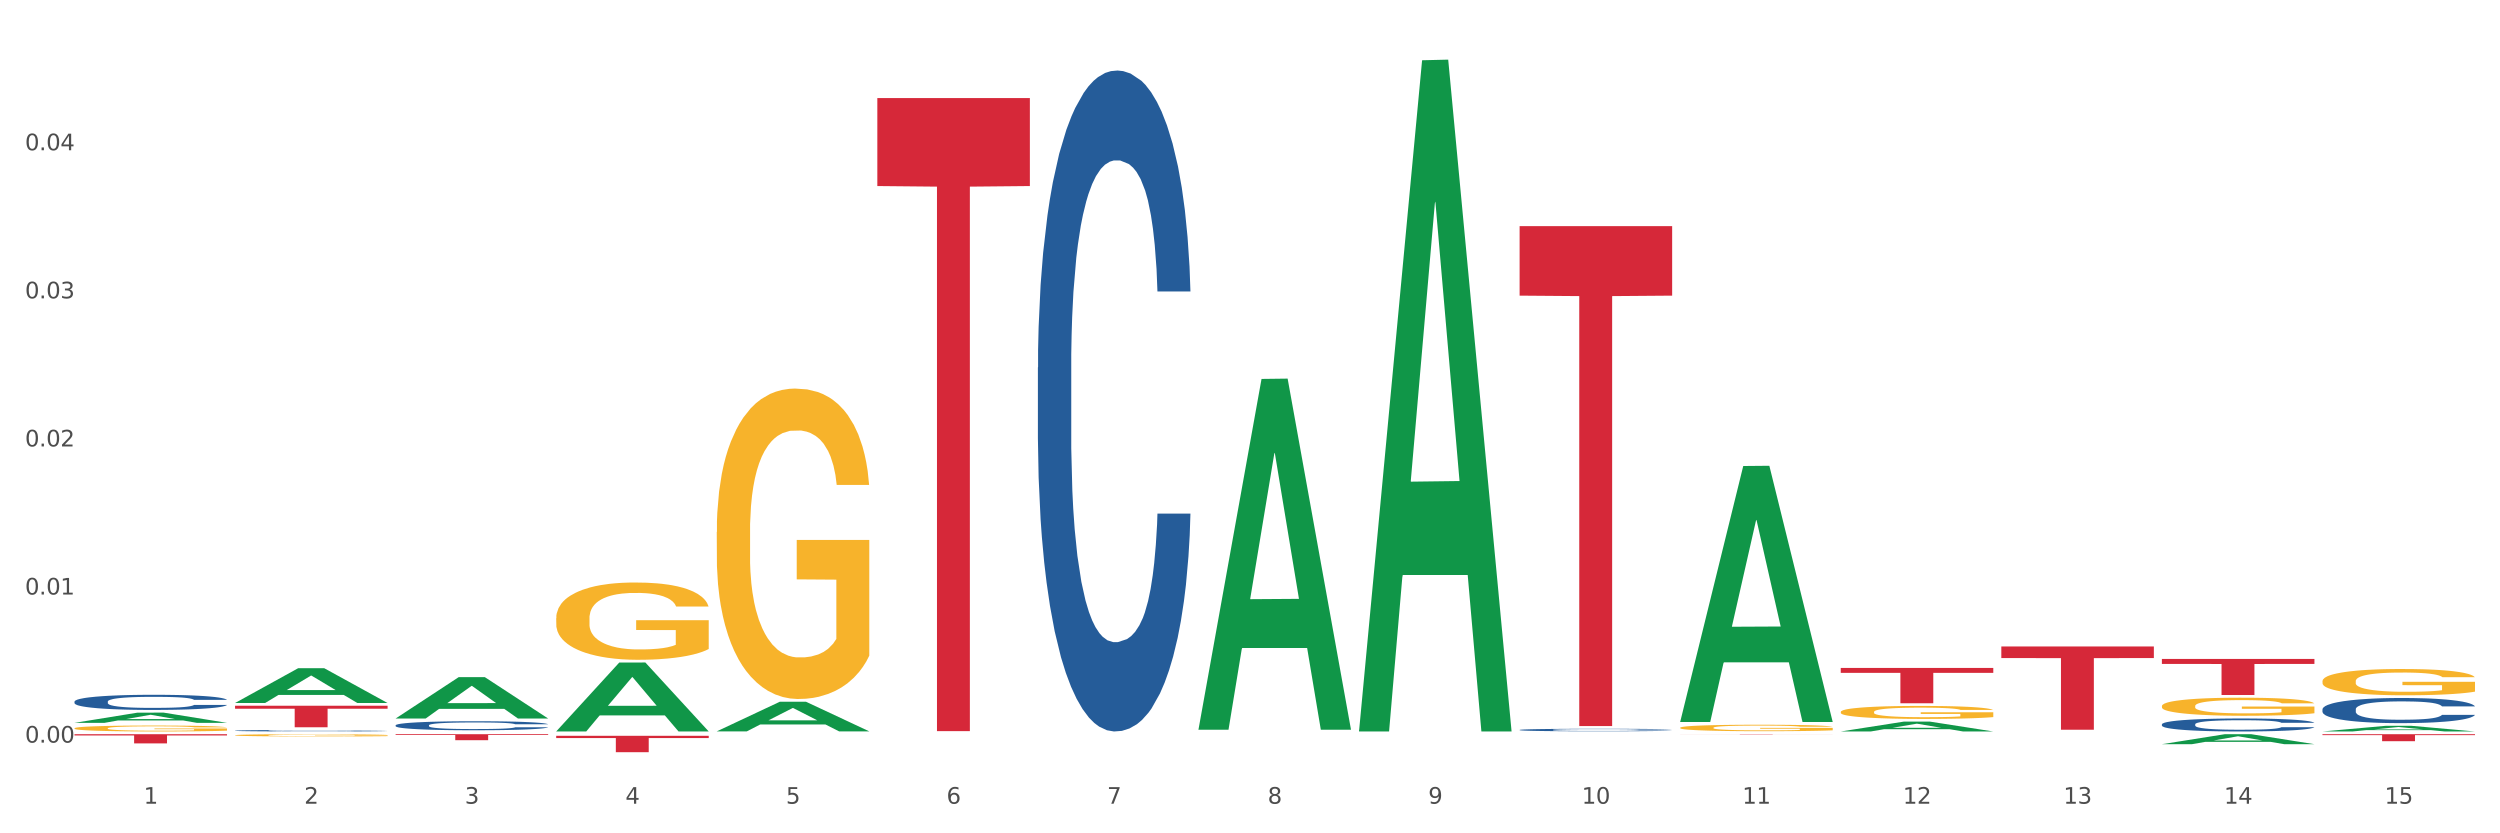 <?xml version="1.0" encoding="utf-8" standalone="no"?>
<!DOCTYPE svg PUBLIC "-//W3C//DTD SVG 1.1//EN"
  "http://www.w3.org/Graphics/SVG/1.1/DTD/svg11.dtd">
<svg xmlns:xlink="http://www.w3.org/1999/xlink" width="1080pt" height="360pt" viewBox="0 0 1080 360" xmlns="http://www.w3.org/2000/svg" version="1.1">
 <rect x="0" y="0" width="1080" height="360" fill="#333333" stroke="none"/>
 <defs>
  <style type="text/css">*{stroke-linejoin: round; stroke-linecap: butt}</style>
 </defs>
 <g id="figure_1">
  <g id="patch_1">
   <path d="M 0 360 
L 1080 360 
L 1080 0 
L 0 0 
z
" style="fill: #ffffff; stroke: #ffffff; stroke-linejoin: miter"/>
  </g>
  <g id="axes_1">
   <g id="matplotlib.axis_1">
    <g id="xtick_1">
     <g id="text_1">
      <!-- 1 -->
      <g style="fill: #4d4d4d" transform="translate(62.07 347.204) scale(0.096 -0.096)">
       <defs>
        <path id="DejaVuSans-31" d="M 794 531 
L 1825 531 
L 1825 4091 
L 703 3866 
L 703 4441 
L 1819 4666 
L 2450 4666 
L 2450 531 
L 3481 531 
L 3481 0 
L 794 0 
L 794 531 
z
" transform="scale(0.016)"/>
       </defs>
       <use xlink:href="#DejaVuSans-31"/>
      </g>
     </g>
    </g>
    <g id="xtick_2">
     <g id="text_2">
      <!-- 2 -->
      <g style="fill: #4d4d4d" transform="translate(131.436 347.204) scale(0.096 -0.096)">
       <defs>
        <path id="DejaVuSans-32" d="M 1228 531 
L 3431 531 
L 3431 0 
L 469 0 
L 469 531 
Q 828 903 1448 1529 
Q 2069 2156 2228 2338 
Q 2531 2678 2651 2914 
Q 2772 3150 2772 3378 
Q 2772 3750 2511 3984 
Q 2250 4219 1831 4219 
Q 1534 4219 1204 4116 
Q 875 4013 500 3803 
L 500 4441 
Q 881 4594 1212 4672 
Q 1544 4750 1819 4750 
Q 2544 4750 2975 4387 
Q 3406 4025 3406 3419 
Q 3406 3131 3298 2873 
Q 3191 2616 2906 2266 
Q 2828 2175 2409 1742 
Q 1991 1309 1228 531 
z
" transform="scale(0.016)"/>
       </defs>
       <use xlink:href="#DejaVuSans-32"/>
      </g>
     </g>
    </g>
    <g id="xtick_3">
     <g id="text_3">
      <!-- 3 -->
      <g style="fill: #4d4d4d" transform="translate(200.802 347.204) scale(0.096 -0.096)">
       <defs>
        <path id="DejaVuSans-33" d="M 2597 2516 
Q 3050 2419 3304 2112 
Q 3559 1806 3559 1356 
Q 3559 666 3084 287 
Q 2609 -91 1734 -91 
Q 1441 -91 1130 -33 
Q 819 25 488 141 
L 488 750 
Q 750 597 1062 519 
Q 1375 441 1716 441 
Q 2309 441 2620 675 
Q 2931 909 2931 1356 
Q 2931 1769 2642 2001 
Q 2353 2234 1838 2234 
L 1294 2234 
L 1294 2753 
L 1863 2753 
Q 2328 2753 2575 2939 
Q 2822 3125 2822 3475 
Q 2822 3834 2567 4026 
Q 2313 4219 1838 4219 
Q 1578 4219 1281 4162 
Q 984 4106 628 3988 
L 628 4550 
Q 988 4650 1302 4700 
Q 1616 4750 1894 4750 
Q 2613 4750 3031 4423 
Q 3450 4097 3450 3541 
Q 3450 3153 3228 2886 
Q 3006 2619 2597 2516 
z
" transform="scale(0.016)"/>
       </defs>
       <use xlink:href="#DejaVuSans-33"/>
      </g>
     </g>
    </g>
    <g id="xtick_4">
     <g id="text_4">
      <!-- 4 -->
      <g style="fill: #4d4d4d" transform="translate(270.169 347.204) scale(0.096 -0.096)">
       <defs>
        <path id="DejaVuSans-34" d="M 2419 4116 
L 825 1625 
L 2419 1625 
L 2419 4116 
z
M 2253 4666 
L 3047 4666 
L 3047 1625 
L 3713 1625 
L 3713 1100 
L 3047 1100 
L 3047 0 
L 2419 0 
L 2419 1100 
L 313 1100 
L 313 1709 
L 2253 4666 
z
" transform="scale(0.016)"/>
       </defs>
       <use xlink:href="#DejaVuSans-34"/>
      </g>
     </g>
    </g>
    <g id="xtick_5">
     <g id="text_5">
      <!-- 5 -->
      <g style="fill: #4d4d4d" transform="translate(339.535 347.204) scale(0.096 -0.096)">
       <defs>
        <path id="DejaVuSans-35" d="M 691 4666 
L 3169 4666 
L 3169 4134 
L 1269 4134 
L 1269 2991 
Q 1406 3038 1543 3061 
Q 1681 3084 1819 3084 
Q 2600 3084 3056 2656 
Q 3513 2228 3513 1497 
Q 3513 744 3044 326 
Q 2575 -91 1722 -91 
Q 1428 -91 1123 -41 
Q 819 9 494 109 
L 494 744 
Q 775 591 1075 516 
Q 1375 441 1709 441 
Q 2250 441 2565 725 
Q 2881 1009 2881 1497 
Q 2881 1984 2565 2268 
Q 2250 2553 1709 2553 
Q 1456 2553 1204 2497 
Q 953 2441 691 2322 
L 691 4666 
z
" transform="scale(0.016)"/>
       </defs>
       <use xlink:href="#DejaVuSans-35"/>
      </g>
     </g>
    </g>
    <g id="xtick_6">
     <g id="text_6">
      <!-- 6 -->
      <g style="fill: #4d4d4d" transform="translate(408.901 347.204) scale(0.096 -0.096)">
       <defs>
        <path id="DejaVuSans-36" d="M 2113 2584 
Q 1688 2584 1439 2293 
Q 1191 2003 1191 1497 
Q 1191 994 1439 701 
Q 1688 409 2113 409 
Q 2538 409 2786 701 
Q 3034 994 3034 1497 
Q 3034 2003 2786 2293 
Q 2538 2584 2113 2584 
z
M 3366 4563 
L 3366 3988 
Q 3128 4100 2886 4159 
Q 2644 4219 2406 4219 
Q 1781 4219 1451 3797 
Q 1122 3375 1075 2522 
Q 1259 2794 1537 2939 
Q 1816 3084 2150 3084 
Q 2853 3084 3261 2657 
Q 3669 2231 3669 1497 
Q 3669 778 3244 343 
Q 2819 -91 2113 -91 
Q 1303 -91 875 529 
Q 447 1150 447 2328 
Q 447 3434 972 4092 
Q 1497 4750 2381 4750 
Q 2619 4750 2861 4703 
Q 3103 4656 3366 4563 
z
" transform="scale(0.016)"/>
       </defs>
       <use xlink:href="#DejaVuSans-36"/>
      </g>
     </g>
    </g>
    <g id="xtick_7">
     <g id="text_7">
      <!-- 7 -->
      <g style="fill: #4d4d4d" transform="translate(478.267 347.204) scale(0.096 -0.096)">
       <defs>
        <path id="DejaVuSans-37" d="M 525 4666 
L 3525 4666 
L 3525 4397 
L 1831 0 
L 1172 0 
L 2766 4134 
L 525 4134 
L 525 4666 
z
" transform="scale(0.016)"/>
       </defs>
       <use xlink:href="#DejaVuSans-37"/>
      </g>
     </g>
    </g>
    <g id="xtick_8">
     <g id="text_8">
      <!-- 8 -->
      <g style="fill: #4d4d4d" transform="translate(547.634 347.204) scale(0.096 -0.096)">
       <defs>
        <path id="DejaVuSans-38" d="M 2034 2216 
Q 1584 2216 1326 1975 
Q 1069 1734 1069 1313 
Q 1069 891 1326 650 
Q 1584 409 2034 409 
Q 2484 409 2743 651 
Q 3003 894 3003 1313 
Q 3003 1734 2745 1975 
Q 2488 2216 2034 2216 
z
M 1403 2484 
Q 997 2584 770 2862 
Q 544 3141 544 3541 
Q 544 4100 942 4425 
Q 1341 4750 2034 4750 
Q 2731 4750 3128 4425 
Q 3525 4100 3525 3541 
Q 3525 3141 3298 2862 
Q 3072 2584 2669 2484 
Q 3125 2378 3379 2068 
Q 3634 1759 3634 1313 
Q 3634 634 3220 271 
Q 2806 -91 2034 -91 
Q 1263 -91 848 271 
Q 434 634 434 1313 
Q 434 1759 690 2068 
Q 947 2378 1403 2484 
z
M 1172 3481 
Q 1172 3119 1398 2916 
Q 1625 2713 2034 2713 
Q 2441 2713 2670 2916 
Q 2900 3119 2900 3481 
Q 2900 3844 2670 4047 
Q 2441 4250 2034 4250 
Q 1625 4250 1398 4047 
Q 1172 3844 1172 3481 
z
" transform="scale(0.016)"/>
       </defs>
       <use xlink:href="#DejaVuSans-38"/>
      </g>
     </g>
    </g>
    <g id="xtick_9">
     <g id="text_9">
      <!-- 9 -->
      <g style="fill: #4d4d4d" transform="translate(617 347.204) scale(0.096 -0.096)">
       <defs>
        <path id="DejaVuSans-39" d="M 703 97 
L 703 672 
Q 941 559 1184 500 
Q 1428 441 1663 441 
Q 2288 441 2617 861 
Q 2947 1281 2994 2138 
Q 2813 1869 2534 1725 
Q 2256 1581 1919 1581 
Q 1219 1581 811 2004 
Q 403 2428 403 3163 
Q 403 3881 828 4315 
Q 1253 4750 1959 4750 
Q 2769 4750 3195 4129 
Q 3622 3509 3622 2328 
Q 3622 1225 3098 567 
Q 2575 -91 1691 -91 
Q 1453 -91 1209 -44 
Q 966 3 703 97 
z
M 1959 2075 
Q 2384 2075 2632 2365 
Q 2881 2656 2881 3163 
Q 2881 3666 2632 3958 
Q 2384 4250 1959 4250 
Q 1534 4250 1286 3958 
Q 1038 3666 1038 3163 
Q 1038 2656 1286 2365 
Q 1534 2075 1959 2075 
z
" transform="scale(0.016)"/>
       </defs>
       <use xlink:href="#DejaVuSans-39"/>
      </g>
     </g>
    </g>
    <g id="xtick_10">
     <g id="text_10">
      <!-- 10 -->
      <g style="fill: #4d4d4d" transform="translate(683.312 347.204) scale(0.096 -0.096)">
       <defs>
        <path id="DejaVuSans-30" d="M 2034 4250 
Q 1547 4250 1301 3770 
Q 1056 3291 1056 2328 
Q 1056 1369 1301 889 
Q 1547 409 2034 409 
Q 2525 409 2770 889 
Q 3016 1369 3016 2328 
Q 3016 3291 2770 3770 
Q 2525 4250 2034 4250 
z
M 2034 4750 
Q 2819 4750 3233 4129 
Q 3647 3509 3647 2328 
Q 3647 1150 3233 529 
Q 2819 -91 2034 -91 
Q 1250 -91 836 529 
Q 422 1150 422 2328 
Q 422 3509 836 4129 
Q 1250 4750 2034 4750 
z
" transform="scale(0.016)"/>
       </defs>
       <use xlink:href="#DejaVuSans-31"/>
       <use xlink:href="#DejaVuSans-30" transform="translate(63.623 0)"/>
      </g>
     </g>
    </g>
    <g id="xtick_11">
     <g id="text_11">
      <!-- 11 -->
      <g style="fill: #4d4d4d" transform="translate(752.678 347.204) scale(0.096 -0.096)">
       <use xlink:href="#DejaVuSans-31"/>
       <use xlink:href="#DejaVuSans-31" transform="translate(63.623 0)"/>
      </g>
     </g>
    </g>
    <g id="xtick_12">
     <g id="text_12">
      <!-- 12 -->
      <g style="fill: #4d4d4d" transform="translate(822.044 347.204) scale(0.096 -0.096)">
       <use xlink:href="#DejaVuSans-31"/>
       <use xlink:href="#DejaVuSans-32" transform="translate(63.623 0)"/>
      </g>
     </g>
    </g>
    <g id="xtick_13">
     <g id="text_13">
      <!-- 13 -->
      <g style="fill: #4d4d4d" transform="translate(891.411 347.204) scale(0.096 -0.096)">
       <use xlink:href="#DejaVuSans-31"/>
       <use xlink:href="#DejaVuSans-33" transform="translate(63.623 0)"/>
      </g>
     </g>
    </g>
    <g id="xtick_14">
     <g id="text_14">
      <!-- 14 -->
      <g style="fill: #4d4d4d" transform="translate(960.777 347.204) scale(0.096 -0.096)">
       <use xlink:href="#DejaVuSans-31"/>
       <use xlink:href="#DejaVuSans-34" transform="translate(63.623 0)"/>
      </g>
     </g>
    </g>
    <g id="xtick_15">
     <g id="text_15">
      <!-- 15 -->
      <g style="fill: #4d4d4d" transform="translate(1030.143 347.204) scale(0.096 -0.096)">
       <use xlink:href="#DejaVuSans-31"/>
       <use xlink:href="#DejaVuSans-35" transform="translate(63.623 0)"/>
      </g>
     </g>
    </g>
    <g id="xtick_16"/>
    <g id="xtick_17"/>
    <g id="xtick_18"/>
    <g id="xtick_19"/>
    <g id="xtick_20"/>
    <g id="xtick_21"/>
    <g id="xtick_22"/>
    <g id="xtick_23"/>
    <g id="xtick_24"/>
    <g id="xtick_25"/>
    <g id="xtick_26"/>
    <g id="xtick_27"/>
    <g id="xtick_28"/>
    <g id="xtick_29"/>
   </g>
   <g id="matplotlib.axis_2">
    <g id="ytick_1">
     <g id="text_16">
      <!-- 0.00 -->
      <g style="fill: #4d4d4d" transform="translate(10.8 320.811) scale(0.096 -0.096)">
       <defs>
        <path id="DejaVuSans-2e" d="M 684 794 
L 1344 794 
L 1344 0 
L 684 0 
L 684 794 
z
" transform="scale(0.016)"/>
       </defs>
       <use xlink:href="#DejaVuSans-30"/>
       <use xlink:href="#DejaVuSans-2e" transform="translate(63.623 0)"/>
       <use xlink:href="#DejaVuSans-30" transform="translate(95.41 0)"/>
       <use xlink:href="#DejaVuSans-30" transform="translate(159.033 0)"/>
      </g>
     </g>
    </g>
    <g id="ytick_2">
     <g id="text_17">
      <!-- 0.01 -->
      <g style="fill: #4d4d4d" transform="translate(10.8 256.837) scale(0.096 -0.096)">
       <use xlink:href="#DejaVuSans-30"/>
       <use xlink:href="#DejaVuSans-2e" transform="translate(63.623 0)"/>
       <use xlink:href="#DejaVuSans-30" transform="translate(95.41 0)"/>
       <use xlink:href="#DejaVuSans-31" transform="translate(159.033 0)"/>
      </g>
     </g>
    </g>
    <g id="ytick_3">
     <g id="text_18">
      <!-- 0.02 -->
      <g style="fill: #4d4d4d" transform="translate(10.8 192.863) scale(0.096 -0.096)">
       <use xlink:href="#DejaVuSans-30"/>
       <use xlink:href="#DejaVuSans-2e" transform="translate(63.623 0)"/>
       <use xlink:href="#DejaVuSans-30" transform="translate(95.41 0)"/>
       <use xlink:href="#DejaVuSans-32" transform="translate(159.033 0)"/>
      </g>
     </g>
    </g>
    <g id="ytick_4">
     <g id="text_19">
      <!-- 0.03 -->
      <g style="fill: #4d4d4d" transform="translate(10.8 128.89) scale(0.096 -0.096)">
       <use xlink:href="#DejaVuSans-30"/>
       <use xlink:href="#DejaVuSans-2e" transform="translate(63.623 0)"/>
       <use xlink:href="#DejaVuSans-30" transform="translate(95.41 0)"/>
       <use xlink:href="#DejaVuSans-33" transform="translate(159.033 0)"/>
      </g>
     </g>
    </g>
    <g id="ytick_5">
     <g id="text_20">
      <!-- 0.04 -->
      <g style="fill: #4d4d4d" transform="translate(10.8 64.916) scale(0.096 -0.096)">
       <use xlink:href="#DejaVuSans-30"/>
       <use xlink:href="#DejaVuSans-2e" transform="translate(63.623 0)"/>
       <use xlink:href="#DejaVuSans-30" transform="translate(95.41 0)"/>
       <use xlink:href="#DejaVuSans-34" transform="translate(159.033 0)"/>
      </g>
     </g>
    </g>
    <g id="ytick_6"/>
    <g id="ytick_7"/>
    <g id="ytick_8"/>
    <g id="ytick_9"/>
    <g id="ytick_10"/>
   </g>
   <g id="PolyCollection_1">
    <path d="M 32.175 312.262 
L 32.243 312.258 
L 59.417 307.86 
L 70.695 307.856 
L 98.073 312.27 
L 85.029 312.27 
L 79.119 311.242 
L 51.061 311.242 
L 50.857 311.259 
L 45.151 312.27 
L 32.175 312.27 
L 32.175 312.262 
L 54.594 310.629 
L 75.586 310.625 
L 65.192 308.797 
L 65.056 308.789 
L 64.92 308.801 
L 54.526 310.625 
L 54.594 310.629 
L 32.175 312.262 
z
" clip-path="url(#p797c6e0859)" style="fill: #109648"/>
    <path d="M 101.541 303.68 
L 101.609 303.666 
L 128.784 288.676 
L 140.061 288.662 
L 167.439 303.708 
L 154.395 303.708 
L 148.485 300.204 
L 120.427 300.204 
L 120.224 300.261 
L 114.517 303.708 
L 101.541 303.708 
L 101.541 303.68 
L 123.96 298.113 
L 144.952 298.099 
L 134.558 291.869 
L 134.422 291.841 
L 134.286 291.883 
L 123.892 298.099 
L 123.96 298.113 
L 101.541 303.68 
z
" clip-path="url(#p797c6e0859)" style="fill: #109648"/>
    <path d="M 170.907 310.374 
L 170.975 310.357 
L 198.15 292.527 
L 209.427 292.51 
L 236.805 310.407 
L 223.762 310.407 
L 217.851 306.24 
L 189.794 306.24 
L 189.59 306.307 
L 183.883 310.407 
L 170.907 310.407 
L 170.907 310.374 
L 193.326 303.752 
L 214.319 303.736 
L 203.924 296.325 
L 203.788 296.291 
L 203.653 296.342 
L 193.258 303.736 
L 193.326 303.752 
L 170.907 310.374 
z
" clip-path="url(#p797c6e0859)" style="fill: #109648"/>
    <path d="M 933.936 321.483 
L 934.004 321.479 
L 961.178 317.167 
L 972.456 317.163 
L 999.834 321.491 
L 986.79 321.491 
L 980.88 320.483 
L 952.822 320.483 
L 952.618 320.499 
L 946.912 321.491 
L 933.936 321.491 
L 933.936 321.483 
L 956.355 319.882 
L 977.347 319.878 
L 966.953 318.086 
L 966.817 318.078 
L 966.681 318.09 
L 956.287 319.878 
L 956.355 319.882 
L 933.936 321.483 
z
" clip-path="url(#p797c6e0859)" style="fill: #109648"/>
    <path d="M 1003.302 315.993 
L 1003.37 315.991 
L 1030.544 313.559 
L 1041.822 313.557 
L 1069.2 315.998 
L 1056.156 315.998 
L 1050.246 315.429 
L 1022.188 315.429 
L 1021.984 315.438 
L 1016.278 315.998 
L 1003.302 315.998 
L 1003.302 315.993 
L 1025.721 315.09 
L 1046.713 315.088 
L 1036.319 314.077 
L 1036.183 314.072 
L 1036.047 314.079 
L 1025.653 315.088 
L 1025.721 315.09 
L 1003.302 315.993 
z
" clip-path="url(#p797c6e0859)" style="fill: #109648"/>
    <path d="M 517.739 314.963 
L 517.806 314.821 
L 544.981 163.699 
L 556.258 163.557 
L 583.636 315.248 
L 570.593 315.248 
L 564.682 279.925 
L 536.625 279.925 
L 536.421 280.494 
L 530.714 315.248 
L 517.739 315.248 
L 517.739 314.963 
L 540.157 258.845 
L 561.15 258.702 
L 550.755 195.889 
L 550.62 195.604 
L 550.484 196.032 
L 540.089 258.702 
L 540.157 258.845 
L 517.739 314.963 
z
" clip-path="url(#p797c6e0859)" style="fill: #109648"/>
    <path d="M 309.64 315.932 
L 309.708 315.92 
L 336.882 303.151 
L 348.16 303.139 
L 375.538 315.956 
L 362.494 315.956 
L 356.584 312.971 
L 328.526 312.971 
L 328.322 313.019 
L 322.616 315.956 
L 309.64 315.956 
L 309.64 315.932 
L 332.059 311.19 
L 353.051 311.178 
L 342.657 305.871 
L 342.521 305.846 
L 342.385 305.883 
L 331.991 311.178 
L 332.059 311.19 
L 309.64 315.932 
z
" clip-path="url(#p797c6e0859)" style="fill: #109648"/>
    <path d="M 240.274 315.942 
L 240.342 315.914 
L 267.516 286.225 
L 278.793 286.197 
L 306.172 315.998 
L 293.128 315.998 
L 287.217 309.058 
L 259.16 309.058 
L 258.956 309.17 
L 253.249 315.998 
L 240.274 315.998 
L 240.274 315.942 
L 262.693 304.917 
L 283.685 304.889 
L 273.291 292.549 
L 273.155 292.493 
L 273.019 292.577 
L 262.625 304.889 
L 262.693 304.917 
L 240.274 315.942 
z
" clip-path="url(#p797c6e0859)" style="fill: #109648"/>
    <path d="M 587.105 315.453 
L 587.173 315.18 
L 614.347 26.032 
L 625.624 25.759 
L 653.003 315.998 
L 639.959 315.998 
L 634.049 248.412 
L 605.991 248.412 
L 605.787 249.502 
L 600.081 315.998 
L 587.105 315.998 
L 587.105 315.453 
L 609.524 208.078 
L 630.516 207.806 
L 620.122 87.622 
L 619.986 87.077 
L 619.85 87.895 
L 609.456 207.806 
L 609.524 208.078 
L 587.105 315.453 
z
" clip-path="url(#p797c6e0859)" style="fill: #109648"/>
    <path d="M 725.837 311.71 
L 725.905 311.606 
L 753.08 201.316 
L 764.357 201.213 
L 791.735 311.917 
L 778.691 311.917 
L 772.781 286.138 
L 744.723 286.138 
L 744.52 286.554 
L 738.813 311.917 
L 725.837 311.917 
L 725.837 311.71 
L 748.256 270.754 
L 769.248 270.65 
L 758.854 224.809 
L 758.718 224.601 
L 758.582 224.913 
L 748.188 270.65 
L 748.256 270.754 
L 725.837 311.71 
z
" clip-path="url(#p797c6e0859)" style="fill: #109648"/>
    <path d="M 864.57 279.284 
L 930.468 279.284 
L 930.468 284.28 
L 904.546 284.314 
L 904.546 315.236 
L 890.335 315.236 
L 890.335 284.314 
L 864.57 284.28 
L 864.57 279.318 
L 864.57 279.284 
z
" clip-path="url(#p797c6e0859)" style="fill: #d62839"/>
    <path d="M 933.936 284.656 
L 999.834 284.656 
L 999.834 286.821 
L 973.912 286.836 
L 973.912 300.238 
L 959.702 300.238 
L 959.702 286.836 
L 933.936 286.821 
L 933.936 284.671 
L 933.936 284.656 
z
" clip-path="url(#p797c6e0859)" style="fill: #d62839"/>
    <path d="M 725.837 317.163 
L 791.735 317.163 
L 791.735 317.181 
L 765.813 317.181 
L 765.813 317.289 
L 751.603 317.289 
L 751.603 317.181 
L 725.837 317.181 
L 725.837 317.163 
L 725.837 317.163 
z
" clip-path="url(#p797c6e0859)" style="fill: #d62839"/>
    <path d="M 795.203 288.547 
L 861.101 288.547 
L 861.101 290.666 
L 835.179 290.68 
L 835.179 303.797 
L 820.969 303.797 
L 820.969 290.68 
L 795.203 290.666 
L 795.203 288.561 
L 795.203 288.547 
z
" clip-path="url(#p797c6e0859)" style="fill: #d62839"/>
    <path d="M 32.175 317.163 
L 98.073 317.163 
L 98.073 317.717 
L 72.151 317.72 
L 72.151 321.144 
L 57.941 321.144 
L 57.941 317.72 
L 32.175 317.717 
L 32.175 317.167 
L 32.175 317.163 
z
" clip-path="url(#p797c6e0859)" style="fill: #d62839"/>
    <path d="M 1003.302 317.163 
L 1069.2 317.163 
L 1069.2 317.586 
L 1043.278 317.589 
L 1043.278 320.207 
L 1029.068 320.207 
L 1029.068 317.589 
L 1003.302 317.586 
L 1003.302 317.166 
L 1003.302 317.163 
z
" clip-path="url(#p797c6e0859)" style="fill: #d62839"/>
    <path d="M 240.274 267.071 
L 240.351 267.04 
L 240.351 265.943 
L 240.507 264.997 
L 241.285 262.71 
L 242.452 260.82 
L 243.308 259.814 
L 244.164 258.99 
L 245.175 258.167 
L 246.42 257.313 
L 248.676 256.063 
L 250.077 255.422 
L 251.788 254.752 
L 254.9 253.776 
L 257.157 253.227 
L 259.491 252.77 
L 263.303 252.221 
L 265.793 251.977 
L 268.438 251.794 
L 271.628 251.672 
L 274.04 251.641 
L 279.33 251.733 
L 283.843 252.007 
L 286.021 252.221 
L 288.822 252.587 
L 290.3 252.831 
L 292.712 253.318 
L 295.202 253.959 
L 296.913 254.508 
L 299.481 255.544 
L 301.426 256.581 
L 303.215 257.862 
L 304.149 258.746 
L 304.849 259.57 
L 305.471 260.515 
L 306.094 262.009 
L 292.089 262.009 
L 291.545 260.942 
L 290.689 259.936 
L 289.444 258.96 
L 288.355 258.35 
L 286.488 257.588 
L 284.776 257.1 
L 282.987 256.734 
L 280.808 256.429 
L 279.097 256.276 
L 276.685 256.154 
L 271.939 256.185 
L 268.749 256.429 
L 266.571 256.734 
L 265.17 257.008 
L 263.925 257.313 
L 262.525 257.74 
L 260.891 258.38 
L 259.724 258.96 
L 258.557 259.692 
L 257.623 260.423 
L 256.768 261.277 
L 256.067 262.192 
L 255.523 263.137 
L 255.056 264.296 
L 254.667 266.217 
L 254.667 270.395 
L 254.823 271.34 
L 255.212 272.59 
L 255.678 273.536 
L 256.456 274.664 
L 257.157 275.426 
L 258.479 276.524 
L 259.957 277.439 
L 261.124 278.018 
L 262.291 278.506 
L 264.314 279.177 
L 266.571 279.726 
L 268.516 280.061 
L 271.161 280.366 
L 272.95 280.488 
L 274.506 280.549 
L 278.319 280.549 
L 281.042 280.458 
L 284.076 280.244 
L 286.41 279.97 
L 288.355 279.634 
L 290.533 279.085 
L 291.934 278.567 
L 291.934 272.194 
L 274.818 272.163 
L 274.818 267.925 
L 306.172 267.925 
L 306.172 280.366 
L 304.849 281.006 
L 303.371 281.586 
L 301.815 282.104 
L 299.481 282.745 
L 296.68 283.354 
L 294.19 283.781 
L 291.545 284.147 
L 288.433 284.483 
L 284.387 284.788 
L 281.897 284.91 
L 278.785 285.001 
L 275.129 285.032 
L 271.939 284.971 
L 268.827 284.818 
L 265.559 284.544 
L 262.369 284.147 
L 259.957 283.751 
L 257.546 283.263 
L 254.978 282.623 
L 252.955 282.013 
L 251.399 281.464 
L 249.688 280.762 
L 247.82 279.848 
L 246.42 279.024 
L 245.175 278.171 
L 243.853 277.073 
L 242.919 276.127 
L 241.985 274.938 
L 241.441 274.054 
L 240.818 272.682 
L 240.351 270.761 
L 240.274 267.071 
z
" clip-path="url(#p797c6e0859)" style="fill: #f7b32b"/>
    <path d="M 32.175 314.62 
L 32.253 314.617 
L 32.253 314.533 
L 32.408 314.461 
L 33.186 314.285 
L 34.353 314.14 
L 35.209 314.063 
L 36.065 314 
L 37.076 313.937 
L 38.321 313.871 
L 40.578 313.775 
L 41.978 313.726 
L 43.69 313.674 
L 46.802 313.6 
L 49.058 313.558 
L 51.392 313.522 
L 55.204 313.48 
L 57.694 313.462 
L 60.339 313.448 
L 63.529 313.438 
L 65.941 313.436 
L 71.231 313.443 
L 75.744 313.464 
L 77.922 313.48 
L 80.723 313.508 
L 82.201 313.527 
L 84.613 313.565 
L 87.103 313.614 
L 88.815 313.656 
L 91.382 313.735 
L 93.327 313.815 
L 95.116 313.913 
L 96.05 313.981 
L 96.75 314.044 
L 97.373 314.117 
L 97.995 314.231 
L 83.991 314.231 
L 83.446 314.149 
L 82.59 314.072 
L 81.346 313.997 
L 80.256 313.951 
L 78.389 313.892 
L 76.677 313.855 
L 74.888 313.827 
L 72.71 313.803 
L 70.998 313.791 
L 68.586 313.782 
L 63.84 313.784 
L 60.65 313.803 
L 58.472 313.827 
L 57.071 313.848 
L 55.827 313.871 
L 54.426 313.904 
L 52.792 313.953 
L 51.625 313.997 
L 50.458 314.054 
L 49.525 314.11 
L 48.669 314.175 
L 47.969 314.245 
L 47.424 314.318 
L 46.957 314.407 
L 46.568 314.554 
L 46.568 314.875 
L 46.724 314.947 
L 47.113 315.043 
L 47.58 315.116 
L 48.358 315.202 
L 49.058 315.261 
L 50.381 315.345 
L 51.859 315.415 
L 53.026 315.46 
L 54.193 315.497 
L 56.216 315.549 
L 58.472 315.591 
L 60.417 315.616 
L 63.062 315.64 
L 64.852 315.649 
L 66.408 315.654 
L 70.22 315.654 
L 72.943 315.647 
L 75.977 315.63 
L 78.311 315.609 
L 80.256 315.584 
L 82.435 315.542 
L 83.835 315.502 
L 83.835 315.013 
L 66.719 315.01 
L 66.719 314.685 
L 98.073 314.685 
L 98.073 315.64 
L 96.75 315.689 
L 95.272 315.733 
L 93.716 315.773 
L 91.382 315.822 
L 88.581 315.869 
L 86.091 315.902 
L 83.446 315.93 
L 80.334 315.956 
L 76.288 315.979 
L 73.799 315.988 
L 70.687 315.995 
L 67.03 315.998 
L 63.84 315.993 
L 60.728 315.981 
L 57.461 315.96 
L 54.271 315.93 
L 51.859 315.899 
L 49.447 315.862 
L 46.879 315.813 
L 44.857 315.766 
L 43.301 315.724 
L 41.589 315.67 
L 39.722 315.6 
L 38.321 315.537 
L 37.076 315.471 
L 35.754 315.387 
L 34.82 315.315 
L 33.887 315.223 
L 33.342 315.155 
L 32.72 315.05 
L 32.253 314.903 
L 32.175 314.62 
z
" clip-path="url(#p797c6e0859)" style="fill: #f7b32b"/>
    <path d="M 101.541 317.62 
L 101.619 317.619 
L 101.619 317.587 
L 101.775 317.559 
L 102.553 317.491 
L 103.72 317.435 
L 104.575 317.405 
L 105.431 317.381 
L 106.443 317.357 
L 107.688 317.331 
L 109.944 317.294 
L 111.344 317.275 
L 113.056 317.255 
L 116.168 317.227 
L 118.424 317.21 
L 120.758 317.197 
L 124.57 317.181 
L 127.06 317.173 
L 129.705 317.168 
L 132.895 317.164 
L 135.307 317.163 
L 140.598 317.166 
L 145.11 317.174 
L 147.289 317.181 
L 150.089 317.191 
L 151.568 317.199 
L 153.979 317.213 
L 156.469 317.232 
L 158.181 317.248 
L 160.748 317.279 
L 162.693 317.31 
L 164.483 317.348 
L 165.416 317.374 
L 166.117 317.398 
L 166.739 317.426 
L 167.361 317.47 
L 153.357 317.47 
L 152.812 317.439 
L 151.957 317.409 
L 150.712 317.38 
L 149.623 317.362 
L 147.755 317.339 
L 146.044 317.325 
L 144.254 317.314 
L 142.076 317.305 
L 140.364 317.301 
L 137.952 317.297 
L 133.206 317.298 
L 130.017 317.305 
L 127.838 317.314 
L 126.438 317.322 
L 125.193 317.331 
L 123.792 317.344 
L 122.159 317.363 
L 120.992 317.38 
L 119.825 317.402 
L 118.891 317.423 
L 118.035 317.449 
L 117.335 317.476 
L 116.79 317.504 
L 116.324 317.538 
L 115.935 317.595 
L 115.935 317.719 
L 116.09 317.747 
L 116.479 317.784 
L 116.946 317.812 
L 117.724 317.845 
L 118.424 317.868 
L 119.747 317.9 
L 121.225 317.927 
L 122.392 317.945 
L 123.559 317.959 
L 125.582 317.979 
L 127.838 317.995 
L 129.783 318.005 
L 132.428 318.014 
L 134.218 318.018 
L 135.774 318.02 
L 139.586 318.02 
L 142.309 318.017 
L 145.343 318.011 
L 147.678 318.002 
L 149.623 317.993 
L 151.801 317.976 
L 153.201 317.961 
L 153.201 317.772 
L 136.085 317.771 
L 136.085 317.646 
L 167.439 317.646 
L 167.439 318.014 
L 166.117 318.033 
L 164.638 318.05 
L 163.082 318.066 
L 160.748 318.085 
L 157.947 318.103 
L 155.458 318.115 
L 152.812 318.126 
L 149.7 318.136 
L 145.655 318.145 
L 143.165 318.149 
L 140.053 318.151 
L 136.396 318.152 
L 133.206 318.151 
L 130.094 318.146 
L 126.827 318.138 
L 123.637 318.126 
L 121.225 318.114 
L 118.813 318.1 
L 116.246 318.081 
L 114.223 318.063 
L 112.667 318.047 
L 110.955 318.026 
L 109.088 317.999 
L 107.688 317.974 
L 106.443 317.949 
L 105.12 317.917 
L 104.186 317.889 
L 103.253 317.853 
L 102.708 317.827 
L 102.086 317.787 
L 101.619 317.73 
L 101.541 317.62 
z
" clip-path="url(#p797c6e0859)" style="fill: #f7b32b"/>
    <path d="M 32.175 303.086 
L 32.253 303.08 
L 32.253 302.913 
L 32.487 302.686 
L 33.343 302.267 
L 34.434 301.951 
L 36.303 301.58 
L 37.316 301.425 
L 38.64 301.251 
L 41.366 300.97 
L 44.482 300.731 
L 46.663 300.6 
L 48.299 300.516 
L 51.96 300.367 
L 54.063 300.301 
L 56.244 300.247 
L 58.114 300.211 
L 61.229 300.17 
L 63.722 300.152 
L 66.604 300.146 
L 69.019 300.152 
L 72.212 300.175 
L 76.886 300.247 
L 78.677 300.289 
L 81.092 300.361 
L 83.585 300.456 
L 85.61 300.552 
L 87.947 300.69 
L 90.361 300.869 
L 92.698 301.096 
L 94.334 301.305 
L 95.658 301.526 
L 96.827 301.795 
L 97.683 302.088 
L 98.073 302.333 
L 83.818 302.333 
L 83.429 302.112 
L 82.65 301.873 
L 81.871 301.712 
L 81.014 301.58 
L 79.69 301.431 
L 78.522 301.335 
L 76.574 301.221 
L 74.783 301.15 
L 73.303 301.108 
L 71.511 301.072 
L 67.694 301.036 
L 64.968 301.036 
L 63.255 301.048 
L 61.151 301.078 
L 59.36 301.12 
L 57.257 301.192 
L 55.621 301.269 
L 53.985 301.371 
L 53.05 301.443 
L 51.648 301.574 
L 50.714 301.682 
L 49.467 301.867 
L 48.766 301.998 
L 47.52 302.339 
L 46.975 302.59 
L 46.741 302.763 
L 46.585 302.955 
L 46.585 303.887 
L 47.053 304.306 
L 47.442 304.485 
L 48.065 304.688 
L 49.234 304.951 
L 50.947 305.208 
L 52.739 305.393 
L 54.219 305.507 
L 55.621 305.591 
L 57.023 305.656 
L 58.737 305.716 
L 60.139 305.752 
L 62.242 305.788 
L 64.734 305.806 
L 66.682 305.806 
L 70.654 305.776 
L 72.446 305.746 
L 74.16 305.704 
L 76.029 305.638 
L 77.509 305.567 
L 78.366 305.513 
L 79.768 305.399 
L 80.858 305.28 
L 81.793 305.142 
L 82.416 305.023 
L 83.117 304.843 
L 83.663 304.64 
L 83.818 304.533 
L 98.073 304.533 
L 97.761 304.748 
L 97.216 304.957 
L 96.126 305.238 
L 95.269 305.399 
L 93.945 305.597 
L 92.542 305.764 
L 90.595 305.949 
L 88.804 306.087 
L 86.934 306.206 
L 84.909 306.314 
L 81.248 306.463 
L 79.924 306.505 
L 77.12 306.577 
L 74.939 306.619 
L 71.745 306.66 
L 68.473 306.684 
L 65.046 306.69 
L 62.008 306.678 
L 58.659 306.642 
L 56.556 306.607 
L 54.219 306.553 
L 51.493 306.469 
L 48.922 306.368 
L 46.507 306.248 
L 44.248 306.111 
L 42.145 305.955 
L 39.419 305.698 
L 37.394 305.447 
L 35.914 305.214 
L 34.901 305.017 
L 33.889 304.766 
L 33.343 304.592 
L 32.487 304.174 
L 32.175 303.786 
L 32.175 303.086 
z
" clip-path="url(#p797c6e0859)" style="fill: #255c99"/>
    <path d="M 448.372 158.758 
L 448.45 158.497 
L 448.45 151.195 
L 448.684 141.286 
L 449.541 123.033 
L 450.631 109.212 
L 452.501 93.045 
L 453.513 86.265 
L 454.837 78.703 
L 457.564 66.447 
L 460.679 56.017 
L 462.861 50.28 
L 464.496 46.629 
L 468.157 40.11 
L 470.26 37.242 
L 472.441 34.895 
L 474.311 33.33 
L 477.427 31.505 
L 479.919 30.723 
L 482.801 30.462 
L 485.216 30.723 
L 488.41 31.766 
L 493.083 34.895 
L 494.875 36.72 
L 497.289 39.849 
L 499.782 44.022 
L 501.807 48.194 
L 504.144 54.191 
L 506.559 62.014 
L 508.896 71.923 
L 510.531 81.05 
L 511.856 90.698 
L 513.024 102.433 
L 513.881 115.21 
L 514.27 125.901 
L 500.016 125.901 
L 499.626 116.253 
L 498.847 105.823 
L 498.068 98.782 
L 497.212 93.045 
L 495.887 86.526 
L 494.719 82.354 
L 492.772 77.399 
L 490.98 74.27 
L 489.5 72.445 
L 487.709 70.88 
L 483.892 69.316 
L 481.165 69.316 
L 479.452 69.837 
L 477.349 71.141 
L 475.557 72.966 
L 473.454 76.096 
L 471.818 79.485 
L 470.183 83.918 
L 469.248 87.048 
L 467.846 92.784 
L 466.911 97.478 
L 465.665 105.562 
L 464.964 111.299 
L 463.717 126.162 
L 463.172 137.114 
L 462.938 144.676 
L 462.783 153.021 
L 462.783 193.7 
L 463.25 211.953 
L 463.639 219.776 
L 464.263 228.642 
L 465.431 240.116 
L 467.145 251.328 
L 468.936 259.412 
L 470.416 264.367 
L 471.818 268.017 
L 473.22 270.886 
L 474.934 273.493 
L 476.336 275.058 
L 478.439 276.622 
L 480.932 277.405 
L 482.879 277.405 
L 486.852 276.101 
L 488.643 274.797 
L 490.357 272.972 
L 492.226 270.103 
L 493.706 266.974 
L 494.563 264.627 
L 495.965 259.673 
L 497.056 254.458 
L 497.99 248.46 
L 498.614 243.245 
L 499.315 235.422 
L 499.86 226.556 
L 500.016 221.862 
L 514.27 221.862 
L 513.959 231.25 
L 513.413 240.376 
L 512.323 252.632 
L 511.466 259.673 
L 510.142 268.278 
L 508.74 275.579 
L 506.792 283.663 
L 505.001 289.661 
L 503.131 294.876 
L 501.106 299.57 
L 497.445 306.089 
L 496.121 307.914 
L 493.317 311.043 
L 491.136 312.869 
L 487.942 314.694 
L 484.671 315.737 
L 481.243 315.998 
L 478.206 315.476 
L 474.856 313.912 
L 472.753 312.347 
L 470.416 310 
L 467.69 306.35 
L 465.119 301.917 
L 462.705 296.701 
L 460.446 290.704 
L 458.343 283.924 
L 455.616 272.711 
L 453.591 261.759 
L 452.111 251.589 
L 451.099 242.984 
L 450.086 232.032 
L 449.541 224.47 
L 448.684 206.216 
L 448.372 189.267 
L 448.372 158.758 
z
" clip-path="url(#p797c6e0859)" style="fill: #255c99"/>
    <path d="M 170.907 313.326 
L 170.985 313.322 
L 170.985 313.223 
L 171.219 313.087 
L 172.076 312.838 
L 173.166 312.649 
L 175.036 312.428 
L 176.048 312.335 
L 177.373 312.232 
L 180.099 312.065 
L 183.215 311.922 
L 185.396 311.844 
L 187.031 311.794 
L 190.692 311.705 
L 192.796 311.665 
L 194.977 311.633 
L 196.846 311.612 
L 199.962 311.587 
L 202.454 311.576 
L 205.336 311.573 
L 207.751 311.576 
L 210.945 311.591 
L 215.618 311.633 
L 217.41 311.658 
L 219.825 311.701 
L 222.317 311.758 
L 224.342 311.815 
L 226.679 311.897 
L 229.094 312.004 
L 231.431 312.139 
L 233.066 312.264 
L 234.391 312.396 
L 235.559 312.556 
L 236.416 312.731 
L 236.805 312.877 
L 222.551 312.877 
L 222.161 312.745 
L 221.382 312.603 
L 220.604 312.506 
L 219.747 312.428 
L 218.422 312.339 
L 217.254 312.282 
L 215.307 312.214 
L 213.515 312.171 
L 212.035 312.146 
L 210.244 312.125 
L 206.427 312.104 
L 203.701 312.104 
L 201.987 312.111 
L 199.884 312.129 
L 198.092 312.154 
L 195.989 312.196 
L 194.353 312.243 
L 192.718 312.303 
L 191.783 312.346 
L 190.381 312.424 
L 189.446 312.489 
L 188.2 312.599 
L 187.499 312.677 
L 186.252 312.881 
L 185.707 313.03 
L 185.474 313.134 
L 185.318 313.248 
L 185.318 313.803 
L 185.785 314.053 
L 186.175 314.16 
L 186.798 314.281 
L 187.966 314.438 
L 189.68 314.591 
L 191.471 314.701 
L 192.951 314.769 
L 194.353 314.819 
L 195.755 314.858 
L 197.469 314.894 
L 198.871 314.915 
L 200.974 314.937 
L 203.467 314.947 
L 205.414 314.947 
L 209.387 314.929 
L 211.178 314.912 
L 212.892 314.887 
L 214.761 314.848 
L 216.241 314.805 
L 217.098 314.773 
L 218.5 314.705 
L 219.591 314.634 
L 220.526 314.552 
L 221.149 314.48 
L 221.85 314.374 
L 222.395 314.252 
L 222.551 314.188 
L 236.805 314.188 
L 236.494 314.317 
L 235.949 314.441 
L 234.858 314.609 
L 234.001 314.705 
L 232.677 314.823 
L 231.275 314.922 
L 229.328 315.033 
L 227.536 315.115 
L 225.667 315.186 
L 223.641 315.25 
L 219.98 315.339 
L 218.656 315.364 
L 215.852 315.407 
L 213.671 315.432 
L 210.477 315.457 
L 207.206 315.471 
L 203.779 315.475 
L 200.741 315.468 
L 197.391 315.446 
L 195.288 315.425 
L 192.951 315.393 
L 190.225 315.343 
L 187.655 315.282 
L 185.24 315.211 
L 182.981 315.129 
L 180.878 315.036 
L 178.152 314.883 
L 176.126 314.733 
L 174.646 314.595 
L 173.634 314.477 
L 172.621 314.327 
L 172.076 314.224 
L 171.219 313.974 
L 170.907 313.743 
L 170.907 313.326 
z
" clip-path="url(#p797c6e0859)" style="fill: #255c99"/>
    <path d="M 101.541 315.645 
L 101.619 315.644 
L 101.619 315.628 
L 101.853 315.605 
L 102.71 315.564 
L 103.8 315.533 
L 105.67 315.497 
L 106.682 315.482 
L 108.006 315.465 
L 110.733 315.437 
L 113.848 315.414 
L 116.029 315.401 
L 117.665 315.393 
L 121.326 315.378 
L 123.429 315.372 
L 125.61 315.366 
L 127.48 315.363 
L 130.595 315.359 
L 133.088 315.357 
L 135.97 315.356 
L 138.385 315.357 
L 141.578 315.359 
L 146.252 315.366 
L 148.044 315.37 
L 150.458 315.377 
L 152.951 315.387 
L 154.976 315.396 
L 157.313 315.41 
L 159.728 315.427 
L 162.064 315.449 
L 163.7 315.47 
L 165.024 315.492 
L 166.193 315.518 
L 167.05 315.547 
L 167.439 315.571 
L 153.185 315.571 
L 152.795 315.549 
L 152.016 315.526 
L 151.237 315.51 
L 150.38 315.497 
L 149.056 315.482 
L 147.888 315.473 
L 145.941 315.462 
L 144.149 315.455 
L 142.669 315.451 
L 140.877 315.447 
L 137.061 315.444 
L 134.334 315.444 
L 132.621 315.445 
L 130.518 315.448 
L 128.726 315.452 
L 126.623 315.459 
L 124.987 315.466 
L 123.351 315.476 
L 122.417 315.483 
L 121.015 315.496 
L 120.08 315.507 
L 118.834 315.525 
L 118.133 315.538 
L 116.886 315.571 
L 116.341 315.596 
L 116.107 315.613 
L 115.952 315.632 
L 115.952 315.723 
L 116.419 315.764 
L 116.808 315.782 
L 117.431 315.802 
L 118.6 315.827 
L 120.314 315.852 
L 122.105 315.871 
L 123.585 315.882 
L 124.987 315.89 
L 126.389 315.896 
L 128.103 315.902 
L 129.505 315.906 
L 131.608 315.909 
L 134.101 315.911 
L 136.048 315.911 
L 140.021 315.908 
L 141.812 315.905 
L 143.526 315.901 
L 145.395 315.895 
L 146.875 315.888 
L 147.732 315.882 
L 149.134 315.871 
L 150.225 315.859 
L 151.159 315.846 
L 151.783 315.834 
L 152.484 315.817 
L 153.029 315.797 
L 153.185 315.786 
L 167.439 315.786 
L 167.128 315.807 
L 166.582 315.828 
L 165.492 315.855 
L 164.635 315.871 
L 163.311 315.891 
L 161.909 315.907 
L 159.961 315.925 
L 158.17 315.939 
L 156.3 315.95 
L 154.275 315.961 
L 150.614 315.975 
L 149.29 315.98 
L 146.486 315.987 
L 144.305 315.991 
L 141.111 315.995 
L 137.84 315.997 
L 134.412 315.998 
L 131.374 315.997 
L 128.025 315.993 
L 125.922 315.99 
L 123.585 315.984 
L 120.859 315.976 
L 118.288 315.966 
L 115.874 315.954 
L 113.615 315.941 
L 111.512 315.926 
L 108.785 315.901 
L 106.76 315.876 
L 105.28 315.853 
L 104.267 315.834 
L 103.255 315.809 
L 102.71 315.792 
L 101.853 315.751 
L 101.541 315.713 
L 101.541 315.645 
z
" clip-path="url(#p797c6e0859)" style="fill: #255c99"/>
    <path d="M 309.64 229.83 
L 309.718 229.708 
L 309.718 225.299 
L 309.873 221.502 
L 310.651 212.315 
L 311.818 204.721 
L 312.674 200.679 
L 313.53 197.372 
L 314.541 194.065 
L 315.786 190.636 
L 318.042 185.614 
L 319.443 183.042 
L 321.155 180.347 
L 324.267 176.428 
L 326.523 174.223 
L 328.857 172.386 
L 332.669 170.181 
L 335.159 169.201 
L 337.804 168.466 
L 340.994 167.976 
L 343.406 167.854 
L 348.696 168.221 
L 353.209 169.324 
L 355.387 170.181 
L 358.188 171.651 
L 359.666 172.631 
L 362.078 174.591 
L 364.568 177.163 
L 366.279 179.367 
L 368.847 183.532 
L 370.792 187.696 
L 372.581 192.841 
L 373.515 196.393 
L 374.215 199.7 
L 374.838 203.497 
L 375.46 209.498 
L 361.456 209.498 
L 360.911 205.211 
L 360.055 201.169 
L 358.81 197.25 
L 357.721 194.8 
L 355.854 191.738 
L 354.142 189.778 
L 352.353 188.309 
L 350.174 187.084 
L 348.463 186.471 
L 346.051 185.981 
L 341.305 186.104 
L 338.115 187.084 
L 335.937 188.309 
L 334.536 189.411 
L 333.292 190.636 
L 331.891 192.351 
L 330.257 194.923 
L 329.09 197.25 
L 327.923 200.19 
L 326.99 203.129 
L 326.134 206.559 
L 325.434 210.233 
L 324.889 214.03 
L 324.422 218.684 
L 324.033 226.401 
L 324.033 243.181 
L 324.189 246.978 
L 324.578 252 
L 325.045 255.797 
L 325.823 260.329 
L 326.523 263.391 
L 327.845 267.8 
L 329.324 271.475 
L 330.491 273.802 
L 331.658 275.762 
L 333.681 278.456 
L 335.937 280.661 
L 337.882 282.008 
L 340.527 283.233 
L 342.317 283.723 
L 343.873 283.968 
L 347.685 283.968 
L 350.408 283.601 
L 353.442 282.743 
L 355.776 281.641 
L 357.721 280.294 
L 359.9 278.089 
L 361.3 276.007 
L 361.3 250.408 
L 344.184 250.285 
L 344.184 233.26 
L 375.538 233.26 
L 375.538 283.233 
L 374.215 285.805 
L 372.737 288.132 
L 371.181 290.215 
L 368.847 292.787 
L 366.046 295.236 
L 363.556 296.951 
L 360.911 298.421 
L 357.799 299.768 
L 353.753 300.993 
L 351.264 301.483 
L 348.152 301.851 
L 344.495 301.973 
L 341.305 301.728 
L 338.193 301.116 
L 334.925 300.013 
L 331.736 298.421 
L 329.324 296.829 
L 326.912 294.869 
L 324.344 292.297 
L 322.322 289.847 
L 320.766 287.643 
L 319.054 284.825 
L 317.187 281.151 
L 315.786 277.844 
L 314.541 274.414 
L 313.219 270.005 
L 312.285 266.208 
L 311.352 261.431 
L 310.807 257.879 
L 310.184 252.367 
L 309.718 244.651 
L 309.64 229.83 
z
" clip-path="url(#p797c6e0859)" style="fill: #f7b32b"/>
    <path d="M 170.907 317.163 
L 236.805 317.163 
L 236.805 317.523 
L 210.883 317.526 
L 210.883 319.753 
L 196.673 319.753 
L 196.673 317.526 
L 170.907 317.523 
L 170.907 317.166 
L 170.907 317.163 
z
" clip-path="url(#p797c6e0859)" style="fill: #d62839"/>
    <path d="M 240.274 317.861 
L 306.172 317.861 
L 306.172 318.846 
L 280.25 318.853 
L 280.25 324.95 
L 266.039 324.95 
L 266.039 318.853 
L 240.274 318.846 
L 240.274 317.868 
L 240.274 317.861 
z
" clip-path="url(#p797c6e0859)" style="fill: #d62839"/>
    <path d="M 379.006 42.367 
L 444.904 42.367 
L 444.904 80.37 
L 418.982 80.627 
L 418.982 315.836 
L 404.772 315.836 
L 404.772 80.627 
L 379.006 80.37 
L 379.006 42.624 
L 379.006 42.367 
z
" clip-path="url(#p797c6e0859)" style="fill: #d62839"/>
    <path d="M 656.471 97.703 
L 722.369 97.703 
L 722.369 127.714 
L 696.447 127.917 
L 696.447 313.663 
L 682.237 313.663 
L 682.237 127.917 
L 656.471 127.714 
L 656.471 97.905 
L 656.471 97.703 
z
" clip-path="url(#p797c6e0859)" style="fill: #d62839"/>
    <path d="M 101.541 304.874 
L 167.439 304.874 
L 167.439 306.168 
L 141.517 306.177 
L 141.517 314.191 
L 127.307 314.191 
L 127.307 306.177 
L 101.541 306.168 
L 101.541 304.882 
L 101.541 304.874 
z
" clip-path="url(#p797c6e0859)" style="fill: #d62839"/>
    <path d="M 1003.302 306.412 
L 1003.38 306.402 
L 1003.38 306.124 
L 1003.614 305.748 
L 1004.47 305.053 
L 1005.561 304.528 
L 1007.43 303.913 
L 1008.443 303.655 
L 1009.767 303.368 
L 1012.494 302.902 
L 1015.609 302.505 
L 1017.79 302.287 
L 1019.426 302.148 
L 1023.087 301.9 
L 1025.19 301.791 
L 1027.371 301.702 
L 1029.241 301.643 
L 1032.356 301.573 
L 1034.849 301.543 
L 1037.731 301.533 
L 1040.146 301.543 
L 1043.339 301.583 
L 1048.013 301.702 
L 1049.805 301.771 
L 1052.219 301.89 
L 1054.712 302.049 
L 1056.737 302.208 
L 1059.074 302.436 
L 1061.489 302.733 
L 1063.825 303.11 
L 1065.461 303.457 
L 1066.785 303.824 
L 1067.954 304.27 
L 1068.811 304.756 
L 1069.2 305.163 
L 1054.945 305.163 
L 1054.556 304.796 
L 1053.777 304.399 
L 1052.998 304.131 
L 1052.141 303.913 
L 1050.817 303.665 
L 1049.649 303.507 
L 1047.701 303.318 
L 1045.91 303.199 
L 1044.43 303.13 
L 1042.638 303.07 
L 1038.822 303.011 
L 1036.095 303.011 
L 1034.382 303.031 
L 1032.278 303.08 
L 1030.487 303.15 
L 1028.384 303.269 
L 1026.748 303.398 
L 1025.112 303.566 
L 1024.178 303.685 
L 1022.775 303.903 
L 1021.841 304.082 
L 1020.594 304.389 
L 1019.893 304.607 
L 1018.647 305.172 
L 1018.102 305.589 
L 1017.868 305.876 
L 1017.712 306.194 
L 1017.712 307.741 
L 1018.18 308.435 
L 1018.569 308.732 
L 1019.192 309.069 
L 1020.361 309.506 
L 1022.074 309.932 
L 1023.866 310.239 
L 1025.346 310.428 
L 1026.748 310.567 
L 1028.15 310.676 
L 1029.864 310.775 
L 1031.266 310.834 
L 1033.369 310.894 
L 1035.862 310.923 
L 1037.809 310.923 
L 1041.781 310.874 
L 1043.573 310.824 
L 1045.287 310.755 
L 1047.156 310.646 
L 1048.636 310.527 
L 1049.493 310.438 
L 1050.895 310.249 
L 1051.986 310.051 
L 1052.92 309.823 
L 1053.543 309.625 
L 1054.244 309.327 
L 1054.79 308.99 
L 1054.945 308.811 
L 1069.2 308.811 
L 1068.888 309.168 
L 1068.343 309.515 
L 1067.253 309.981 
L 1066.396 310.249 
L 1065.072 310.576 
L 1063.67 310.854 
L 1061.722 311.161 
L 1059.931 311.39 
L 1058.061 311.588 
L 1056.036 311.766 
L 1052.375 312.014 
L 1051.051 312.084 
L 1048.247 312.203 
L 1046.066 312.272 
L 1042.872 312.341 
L 1039.6 312.381 
L 1036.173 312.391 
L 1033.135 312.371 
L 1029.786 312.312 
L 1027.683 312.252 
L 1025.346 312.163 
L 1022.62 312.024 
L 1020.049 311.856 
L 1017.634 311.657 
L 1015.376 311.429 
L 1013.272 311.171 
L 1010.546 310.745 
L 1008.521 310.329 
L 1007.041 309.942 
L 1006.028 309.615 
L 1005.016 309.198 
L 1004.47 308.911 
L 1003.614 308.217 
L 1003.302 307.572 
L 1003.302 306.412 
z
" clip-path="url(#p797c6e0859)" style="fill: #255c99"/>
    <path d="M 933.936 312.904 
L 934.014 312.899 
L 934.014 312.756 
L 934.247 312.561 
L 935.104 312.201 
L 936.195 311.93 
L 938.064 311.612 
L 939.077 311.478 
L 940.401 311.329 
L 943.127 311.088 
L 946.243 310.883 
L 948.424 310.77 
L 950.06 310.698 
L 953.721 310.57 
L 955.824 310.514 
L 958.005 310.468 
L 959.874 310.437 
L 962.99 310.401 
L 965.483 310.385 
L 968.365 310.38 
L 970.779 310.385 
L 973.973 310.406 
L 978.647 310.468 
L 980.438 310.503 
L 982.853 310.565 
L 985.346 310.647 
L 987.371 310.729 
L 989.708 310.847 
L 992.122 311.001 
L 994.459 311.196 
L 996.095 311.376 
L 997.419 311.565 
L 998.587 311.796 
L 999.444 312.048 
L 999.834 312.258 
L 985.579 312.258 
L 985.19 312.068 
L 984.411 311.863 
L 983.632 311.724 
L 982.775 311.612 
L 981.451 311.483 
L 980.283 311.401 
L 978.335 311.304 
L 976.544 311.242 
L 975.064 311.206 
L 973.272 311.175 
L 969.455 311.145 
L 966.729 311.145 
L 965.015 311.155 
L 962.912 311.181 
L 961.121 311.217 
L 959.018 311.278 
L 957.382 311.345 
L 955.746 311.432 
L 954.811 311.494 
L 953.409 311.606 
L 952.475 311.699 
L 951.228 311.858 
L 950.527 311.971 
L 949.281 312.263 
L 948.736 312.479 
L 948.502 312.627 
L 948.346 312.791 
L 948.346 313.592 
L 948.814 313.951 
L 949.203 314.105 
L 949.826 314.279 
L 950.995 314.505 
L 952.708 314.725 
L 954.5 314.885 
L 955.98 314.982 
L 957.382 315.054 
L 958.784 315.11 
L 960.498 315.162 
L 961.9 315.192 
L 964.003 315.223 
L 966.495 315.238 
L 968.443 315.238 
L 972.415 315.213 
L 974.207 315.187 
L 975.92 315.151 
L 977.79 315.095 
L 979.27 315.033 
L 980.127 314.987 
L 981.529 314.89 
L 982.619 314.787 
L 983.554 314.669 
L 984.177 314.566 
L 984.878 314.413 
L 985.423 314.238 
L 985.579 314.146 
L 999.834 314.146 
L 999.522 314.33 
L 998.977 314.51 
L 997.886 314.751 
L 997.03 314.89 
L 995.705 315.059 
L 994.303 315.203 
L 992.356 315.362 
L 990.564 315.48 
L 988.695 315.582 
L 986.67 315.675 
L 983.009 315.803 
L 981.685 315.839 
L 978.88 315.9 
L 976.699 315.936 
L 973.506 315.972 
L 970.234 315.993 
L 966.807 315.998 
L 963.769 315.987 
L 960.42 315.957 
L 958.317 315.926 
L 955.98 315.88 
L 953.253 315.808 
L 950.683 315.721 
L 948.268 315.618 
L 946.009 315.5 
L 943.906 315.367 
L 941.18 315.146 
L 939.155 314.931 
L 937.675 314.731 
L 936.662 314.561 
L 935.65 314.346 
L 935.104 314.197 
L 934.247 313.838 
L 933.936 313.505 
L 933.936 312.904 
z
" clip-path="url(#p797c6e0859)" style="fill: #255c99"/>
    <path d="M 656.471 315.319 
L 656.549 315.318 
L 656.549 315.29 
L 656.783 315.252 
L 657.639 315.182 
L 658.73 315.129 
L 660.599 315.068 
L 661.612 315.042 
L 662.936 315.013 
L 665.662 314.966 
L 668.778 314.926 
L 670.959 314.904 
L 672.595 314.89 
L 676.256 314.865 
L 678.359 314.854 
L 680.54 314.845 
L 682.41 314.839 
L 685.525 314.832 
L 688.018 314.829 
L 690.9 314.828 
L 693.315 314.829 
L 696.508 314.833 
L 701.182 314.845 
L 702.973 314.852 
L 705.388 314.864 
L 707.881 314.88 
L 709.906 314.896 
L 712.243 314.919 
L 714.657 314.949 
L 716.994 314.987 
L 718.63 315.022 
L 719.954 315.059 
L 721.123 315.104 
L 721.979 315.152 
L 722.369 315.193 
L 708.114 315.193 
L 707.725 315.156 
L 706.946 315.116 
L 706.167 315.09 
L 705.31 315.068 
L 703.986 315.043 
L 702.818 315.027 
L 700.87 315.008 
L 699.079 314.996 
L 697.599 314.989 
L 695.807 314.983 
L 691.99 314.977 
L 689.264 314.977 
L 687.55 314.979 
L 685.447 314.984 
L 683.656 314.991 
L 681.553 315.003 
L 679.917 315.016 
L 678.281 315.033 
L 677.346 315.045 
L 675.944 315.067 
L 675.01 315.085 
L 673.763 315.115 
L 673.062 315.137 
L 671.816 315.194 
L 671.271 315.236 
L 671.037 315.265 
L 670.881 315.297 
L 670.881 315.453 
L 671.349 315.523 
L 671.738 315.552 
L 672.361 315.586 
L 673.53 315.63 
L 675.243 315.673 
L 677.035 315.704 
L 678.515 315.723 
L 679.917 315.737 
L 681.319 315.748 
L 683.033 315.758 
L 684.435 315.764 
L 686.538 315.77 
L 689.03 315.773 
L 690.978 315.773 
L 694.95 315.768 
L 696.742 315.763 
L 698.456 315.756 
L 700.325 315.745 
L 701.805 315.733 
L 702.662 315.724 
L 704.064 315.705 
L 705.154 315.685 
L 706.089 315.662 
L 706.712 315.642 
L 707.413 315.612 
L 707.959 315.578 
L 708.114 315.56 
L 722.369 315.56 
L 722.057 315.596 
L 721.512 315.631 
L 720.422 315.678 
L 719.565 315.705 
L 718.241 315.738 
L 716.838 315.766 
L 714.891 315.797 
L 713.1 315.82 
L 711.23 315.84 
L 709.205 315.858 
L 705.544 315.883 
L 704.22 315.89 
L 701.416 315.902 
L 699.235 315.909 
L 696.041 315.916 
L 692.769 315.92 
L 689.342 315.921 
L 686.304 315.919 
L 682.955 315.913 
L 680.852 315.907 
L 678.515 315.898 
L 675.789 315.884 
L 673.218 315.867 
L 670.803 315.847 
L 668.544 315.824 
L 666.441 315.798 
L 663.715 315.755 
L 661.69 315.713 
L 660.21 315.674 
L 659.197 315.641 
L 658.185 315.599 
L 657.639 315.57 
L 656.783 315.501 
L 656.471 315.436 
L 656.471 315.319 
z
" clip-path="url(#p797c6e0859)" style="fill: #255c99"/>
    <path d="M 725.837 314.38 
L 725.915 314.377 
L 725.915 314.285 
L 726.071 314.205 
L 726.849 314.013 
L 728.016 313.854 
L 728.871 313.77 
L 729.727 313.701 
L 730.739 313.631 
L 731.984 313.56 
L 734.24 313.455 
L 735.64 313.401 
L 737.352 313.344 
L 740.464 313.262 
L 742.72 313.216 
L 745.054 313.178 
L 748.866 313.132 
L 751.356 313.111 
L 754.001 313.096 
L 757.191 313.086 
L 759.603 313.083 
L 764.894 313.091 
L 769.406 313.114 
L 771.585 313.132 
L 774.385 313.162 
L 775.864 313.183 
L 778.275 313.224 
L 780.765 313.278 
L 782.477 313.324 
L 785.044 313.411 
L 786.989 313.498 
L 788.779 313.606 
L 789.712 313.68 
L 790.412 313.749 
L 791.035 313.829 
L 791.657 313.954 
L 777.653 313.954 
L 777.108 313.865 
L 776.253 313.78 
L 775.008 313.698 
L 773.919 313.647 
L 772.051 313.583 
L 770.34 313.542 
L 768.55 313.511 
L 766.372 313.485 
L 764.66 313.473 
L 762.248 313.462 
L 757.502 313.465 
L 754.313 313.485 
L 752.134 313.511 
L 750.734 313.534 
L 749.489 313.56 
L 748.088 313.596 
L 746.455 313.649 
L 745.288 313.698 
L 744.121 313.76 
L 743.187 313.821 
L 742.331 313.893 
L 741.631 313.97 
L 741.086 314.049 
L 740.62 314.147 
L 740.23 314.308 
L 740.23 314.659 
L 740.386 314.739 
L 740.775 314.844 
L 741.242 314.923 
L 742.02 315.018 
L 742.72 315.082 
L 744.043 315.174 
L 745.521 315.251 
L 746.688 315.3 
L 747.855 315.341 
L 749.878 315.397 
L 752.134 315.443 
L 754.079 315.471 
L 756.724 315.497 
L 758.514 315.507 
L 760.07 315.512 
L 763.882 315.512 
L 766.605 315.505 
L 769.639 315.487 
L 771.974 315.464 
L 773.919 315.436 
L 776.097 315.389 
L 777.497 315.346 
L 777.497 314.81 
L 760.381 314.808 
L 760.381 314.452 
L 791.735 314.452 
L 791.735 315.497 
L 790.412 315.551 
L 788.934 315.6 
L 787.378 315.643 
L 785.044 315.697 
L 782.243 315.748 
L 779.754 315.784 
L 777.108 315.815 
L 773.996 315.843 
L 769.951 315.869 
L 767.461 315.879 
L 764.349 315.887 
L 760.692 315.889 
L 757.502 315.884 
L 754.39 315.871 
L 751.123 315.848 
L 747.933 315.815 
L 745.521 315.782 
L 743.109 315.741 
L 740.542 315.687 
L 738.519 315.635 
L 736.963 315.589 
L 735.251 315.53 
L 733.384 315.454 
L 731.984 315.384 
L 730.739 315.313 
L 729.416 315.22 
L 728.482 315.141 
L 727.549 315.041 
L 727.004 314.967 
L 726.382 314.851 
L 725.915 314.69 
L 725.837 314.38 
z
" clip-path="url(#p797c6e0859)" style="fill: #f7b32b"/>
    <path d="M 795.203 307.554 
L 795.281 307.549 
L 795.281 307.365 
L 795.437 307.206 
L 796.215 306.822 
L 797.382 306.504 
L 798.238 306.335 
L 799.094 306.197 
L 800.105 306.059 
L 801.35 305.916 
L 803.606 305.706 
L 805.006 305.598 
L 806.718 305.485 
L 809.83 305.321 
L 812.086 305.229 
L 814.42 305.152 
L 818.233 305.06 
L 820.722 305.019 
L 823.368 304.989 
L 826.557 304.968 
L 828.969 304.963 
L 834.26 304.978 
L 838.772 305.024 
L 840.951 305.06 
L 843.752 305.122 
L 845.23 305.163 
L 847.642 305.245 
L 850.131 305.352 
L 851.843 305.444 
L 854.41 305.618 
L 856.355 305.793 
L 858.145 306.008 
L 859.078 306.156 
L 859.779 306.294 
L 860.401 306.453 
L 861.024 306.704 
L 847.019 306.704 
L 846.475 306.525 
L 845.619 306.356 
L 844.374 306.192 
L 843.285 306.09 
L 841.418 305.962 
L 839.706 305.88 
L 837.916 305.818 
L 835.738 305.767 
L 834.026 305.741 
L 831.615 305.721 
L 826.869 305.726 
L 823.679 305.767 
L 821.5 305.818 
L 820.1 305.864 
L 818.855 305.916 
L 817.455 305.987 
L 815.821 306.095 
L 814.654 306.192 
L 813.487 306.315 
L 812.553 306.438 
L 811.697 306.581 
L 810.997 306.735 
L 810.453 306.894 
L 809.986 307.088 
L 809.597 307.411 
L 809.597 308.112 
L 809.752 308.271 
L 810.141 308.481 
L 810.608 308.64 
L 811.386 308.829 
L 812.086 308.957 
L 813.409 309.142 
L 814.887 309.295 
L 816.054 309.393 
L 817.221 309.475 
L 819.244 309.587 
L 821.5 309.679 
L 823.445 309.736 
L 826.091 309.787 
L 827.88 309.807 
L 829.436 309.818 
L 833.248 309.818 
L 835.971 309.802 
L 839.006 309.767 
L 841.34 309.72 
L 843.285 309.664 
L 845.463 309.572 
L 846.864 309.485 
L 846.864 308.415 
L 829.747 308.409 
L 829.747 307.698 
L 861.101 307.698 
L 861.101 309.787 
L 859.779 309.895 
L 858.3 309.992 
L 856.744 310.079 
L 854.41 310.186 
L 851.61 310.289 
L 849.12 310.361 
L 846.475 310.422 
L 843.363 310.478 
L 839.317 310.53 
L 836.827 310.55 
L 833.715 310.565 
L 830.059 310.571 
L 826.869 310.56 
L 823.757 310.535 
L 820.489 310.489 
L 817.299 310.422 
L 814.887 310.355 
L 812.475 310.273 
L 809.908 310.166 
L 807.885 310.064 
L 806.329 309.971 
L 804.617 309.854 
L 802.75 309.7 
L 801.35 309.562 
L 800.105 309.418 
L 798.782 309.234 
L 797.849 309.075 
L 796.915 308.875 
L 796.37 308.727 
L 795.748 308.496 
L 795.281 308.174 
L 795.203 307.554 
z
" clip-path="url(#p797c6e0859)" style="fill: #f7b32b"/>
    <path d="M 933.936 305.013 
L 934.014 305.006 
L 934.014 304.749 
L 934.169 304.528 
L 934.947 303.993 
L 936.114 303.551 
L 936.97 303.315 
L 937.826 303.123 
L 938.837 302.93 
L 940.082 302.731 
L 942.338 302.438 
L 943.739 302.288 
L 945.45 302.131 
L 948.563 301.903 
L 950.819 301.775 
L 953.153 301.668 
L 956.965 301.539 
L 959.455 301.482 
L 962.1 301.439 
L 965.29 301.411 
L 967.702 301.404 
L 972.992 301.425 
L 977.505 301.489 
L 979.683 301.539 
L 982.484 301.625 
L 983.962 301.682 
L 986.374 301.796 
L 988.864 301.946 
L 990.575 302.074 
L 993.143 302.317 
L 995.088 302.559 
L 996.877 302.859 
L 997.811 303.066 
L 998.511 303.258 
L 999.134 303.48 
L 999.756 303.829 
L 985.752 303.829 
L 985.207 303.579 
L 984.351 303.344 
L 983.106 303.116 
L 982.017 302.973 
L 980.15 302.795 
L 978.438 302.681 
L 976.649 302.595 
L 974.47 302.524 
L 972.759 302.488 
L 970.347 302.459 
L 965.601 302.467 
L 962.411 302.524 
L 960.233 302.595 
L 958.832 302.659 
L 957.588 302.731 
L 956.187 302.83 
L 954.553 302.98 
L 953.386 303.116 
L 952.219 303.287 
L 951.286 303.458 
L 950.43 303.658 
L 949.73 303.872 
L 949.185 304.093 
L 948.718 304.364 
L 948.329 304.813 
L 948.329 305.791 
L 948.485 306.012 
L 948.874 306.304 
L 949.341 306.525 
L 950.119 306.789 
L 950.819 306.968 
L 952.141 307.225 
L 953.62 307.439 
L 954.787 307.574 
L 955.954 307.688 
L 957.977 307.845 
L 960.233 307.973 
L 962.178 308.052 
L 964.823 308.123 
L 966.613 308.152 
L 968.169 308.166 
L 971.981 308.166 
L 974.704 308.145 
L 977.738 308.095 
L 980.072 308.031 
L 982.017 307.952 
L 984.196 307.824 
L 985.596 307.702 
L 985.596 306.212 
L 968.48 306.204 
L 968.48 305.213 
L 999.834 305.213 
L 999.834 308.123 
L 998.511 308.273 
L 997.033 308.409 
L 995.477 308.53 
L 993.143 308.68 
L 990.342 308.822 
L 987.852 308.922 
L 985.207 309.008 
L 982.095 309.086 
L 978.049 309.158 
L 975.56 309.186 
L 972.448 309.208 
L 968.791 309.215 
L 965.601 309.2 
L 962.489 309.165 
L 959.221 309.101 
L 956.032 309.008 
L 953.62 308.915 
L 951.208 308.801 
L 948.64 308.651 
L 946.618 308.508 
L 945.061 308.38 
L 943.35 308.216 
L 941.483 308.002 
L 940.082 307.809 
L 938.837 307.61 
L 937.515 307.353 
L 936.581 307.132 
L 935.648 306.854 
L 935.103 306.647 
L 934.48 306.326 
L 934.014 305.876 
L 933.936 305.013 
z
" clip-path="url(#p797c6e0859)" style="fill: #f7b32b"/>
    <path d="M 1003.302 294.259 
L 1003.38 294.248 
L 1003.38 293.875 
L 1003.535 293.553 
L 1004.314 292.776 
L 1005.481 292.132 
L 1006.336 291.79 
L 1007.192 291.51 
L 1008.204 291.23 
L 1009.448 290.94 
L 1011.705 290.514 
L 1013.105 290.297 
L 1014.817 290.068 
L 1017.929 289.737 
L 1020.185 289.55 
L 1022.519 289.394 
L 1026.331 289.208 
L 1028.821 289.125 
L 1031.466 289.062 
L 1034.656 289.021 
L 1037.068 289.011 
L 1042.358 289.042 
L 1046.871 289.135 
L 1049.049 289.208 
L 1051.85 289.332 
L 1053.328 289.415 
L 1055.74 289.581 
L 1058.23 289.799 
L 1059.942 289.985 
L 1062.509 290.338 
L 1064.454 290.691 
L 1066.244 291.126 
L 1067.177 291.427 
L 1067.877 291.707 
L 1068.5 292.029 
L 1069.122 292.537 
L 1055.118 292.537 
L 1054.573 292.174 
L 1053.717 291.832 
L 1052.473 291.5 
L 1051.383 291.292 
L 1049.516 291.033 
L 1047.805 290.867 
L 1046.015 290.743 
L 1043.837 290.639 
L 1042.125 290.587 
L 1039.713 290.546 
L 1034.967 290.556 
L 1031.777 290.639 
L 1029.599 290.743 
L 1028.199 290.836 
L 1026.954 290.94 
L 1025.553 291.085 
L 1023.919 291.303 
L 1022.752 291.5 
L 1021.585 291.749 
L 1020.652 291.998 
L 1019.796 292.288 
L 1019.096 292.599 
L 1018.551 292.921 
L 1018.084 293.315 
L 1017.695 293.968 
L 1017.695 295.389 
L 1017.851 295.711 
L 1018.24 296.136 
L 1018.707 296.458 
L 1019.485 296.841 
L 1020.185 297.101 
L 1021.508 297.474 
L 1022.986 297.785 
L 1024.153 297.982 
L 1025.32 298.148 
L 1027.343 298.376 
L 1029.599 298.563 
L 1031.544 298.677 
L 1034.189 298.781 
L 1035.979 298.822 
L 1037.535 298.843 
L 1041.347 298.843 
L 1044.07 298.812 
L 1047.104 298.739 
L 1049.438 298.646 
L 1051.383 298.532 
L 1053.562 298.345 
L 1054.962 298.169 
L 1054.962 296.001 
L 1037.846 295.991 
L 1037.846 294.549 
L 1069.2 294.549 
L 1069.2 298.781 
L 1067.877 298.999 
L 1066.399 299.196 
L 1064.843 299.372 
L 1062.509 299.59 
L 1059.708 299.797 
L 1057.219 299.943 
L 1054.573 300.067 
L 1051.461 300.181 
L 1047.416 300.285 
L 1044.926 300.326 
L 1041.814 300.357 
L 1038.157 300.368 
L 1034.967 300.347 
L 1031.855 300.295 
L 1028.588 300.202 
L 1025.398 300.067 
L 1022.986 299.932 
L 1020.574 299.766 
L 1018.007 299.548 
L 1015.984 299.341 
L 1014.428 299.154 
L 1012.716 298.916 
L 1010.849 298.605 
L 1009.448 298.325 
L 1008.204 298.034 
L 1006.881 297.661 
L 1005.947 297.339 
L 1005.014 296.935 
L 1004.469 296.634 
L 1003.847 296.167 
L 1003.38 295.514 
L 1003.302 294.259 
z
" clip-path="url(#p797c6e0859)" style="fill: #f7b32b"/>
    <path d="M 795.203 315.99 
L 795.271 315.986 
L 822.446 311.74 
L 833.723 311.736 
L 861.101 315.998 
L 848.058 315.998 
L 842.147 315.005 
L 814.09 315.005 
L 813.886 315.021 
L 808.179 315.998 
L 795.203 315.998 
L 795.203 315.99 
L 817.622 314.413 
L 838.615 314.409 
L 828.22 312.644 
L 828.084 312.636 
L 827.949 312.648 
L 817.554 314.409 
L 817.622 314.413 
L 795.203 315.99 
z
" clip-path="url(#p797c6e0859)" style="fill: #109648"/>
   </g>
  </g>
 </g>
 <defs>
  <clipPath id="p797c6e0859">
   <rect x="32.175" y="10.8" width="1037.025" height="329.109"/>
  </clipPath>
 </defs>
</svg>
